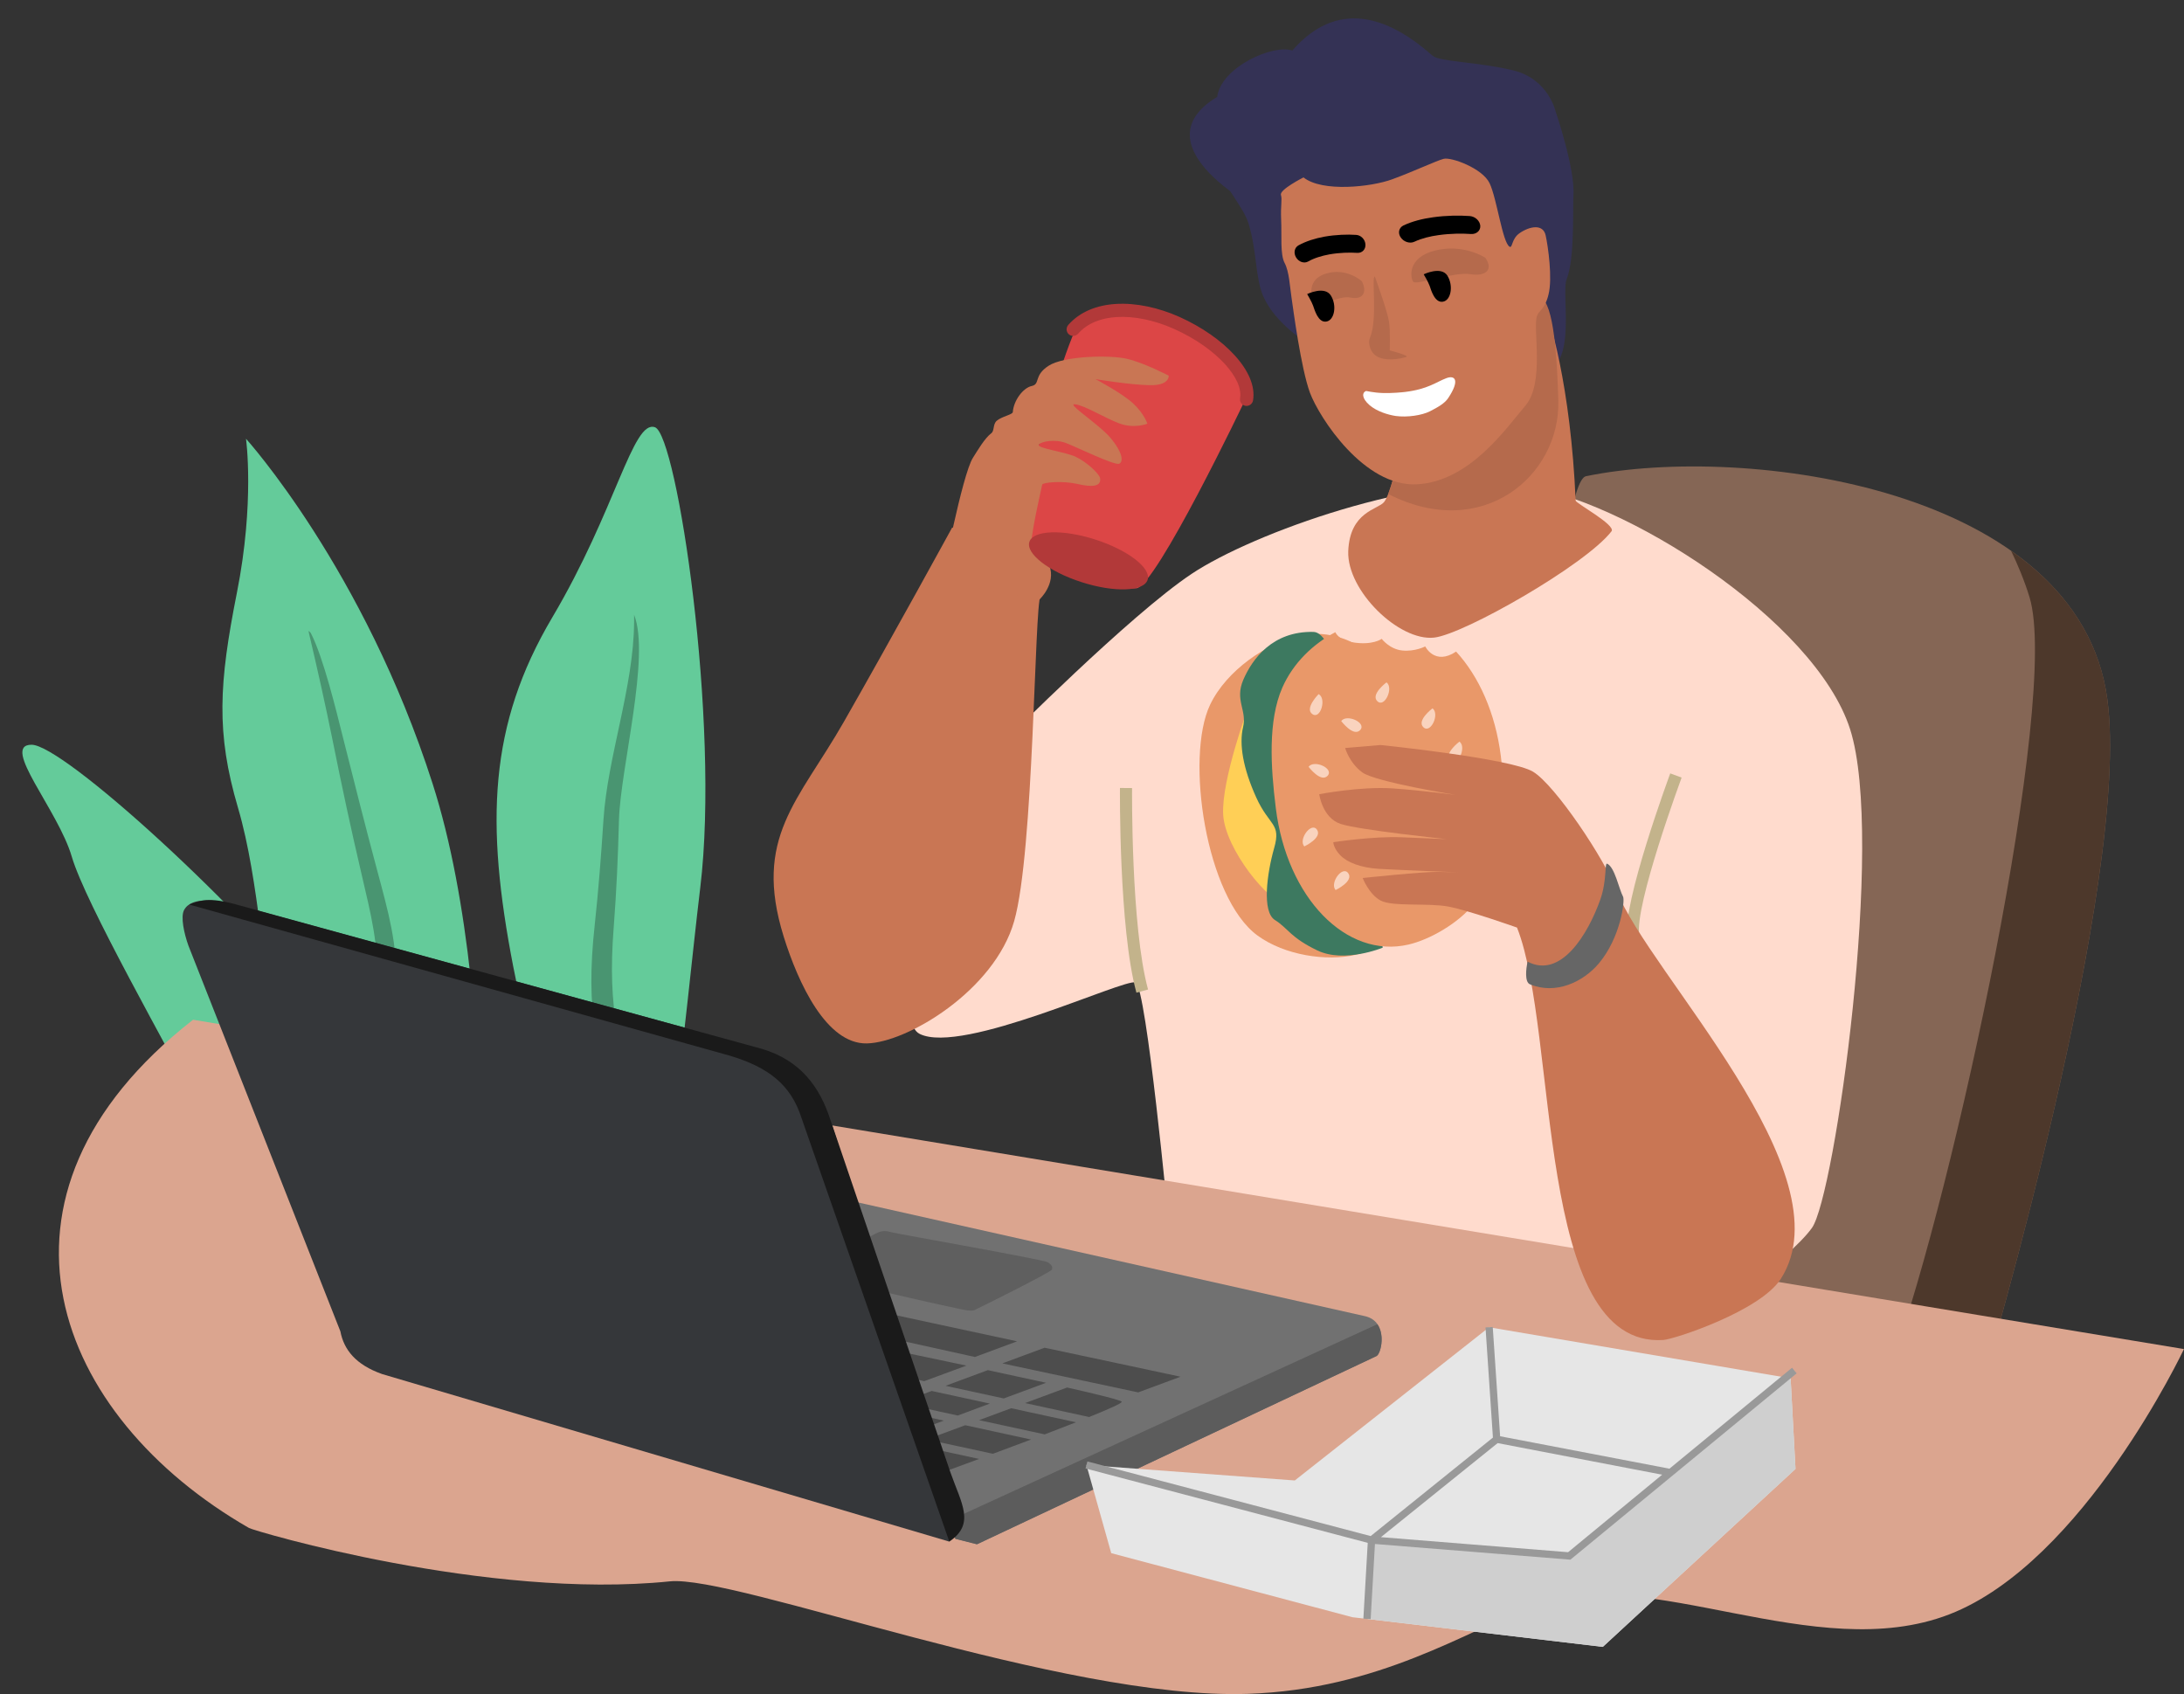 <?xml version="1.0" encoding="UTF-8"?><svg xmlns="http://www.w3.org/2000/svg" xmlns:xlink="http://www.w3.org/1999/xlink" height="340.9" preserveAspectRatio="xMidYMid meet" version="1.0" viewBox="-4.5 -3.7 439.5 340.9" width="439.5" zoomAndPan="magnify"><rect x="-4.5" y="-3.7" width="439.5" height="340.9" fill="#333333" stroke="none"/><defs><clipPath id="a"><path d="M 7 201 L 434.988 201 L 434.988 337.191 L 7 337.191 Z M 7 201"/></clipPath></defs><g><g><path d="M 107.773 227.641 C 104.461 215.734 101.043 202.359 98.785 190.812 C 93.184 161.934 93.828 142.184 106.629 120.555 C 119.449 98.91 122.852 80.664 127.309 82.277 C 131.746 83.871 140.434 141.609 136.422 174.879 C 134.684 189.363 133.164 206.031 131.016 220.82 L 107.773 227.641" fill="#64cb9a" fill-rule="evenodd"/></g><g><path d="M 57.176 242.484 C 49.461 237.023 41.172 229.879 37.215 222.359 C 28.781 206.246 12.703 178.082 9.945 168.684 C 7.188 159.266 -4.469 146.16 1.852 146.16 C 8.156 146.16 44.105 178.711 62.547 202.289 C 71.07 213.176 77.715 225.242 82.387 235.09 L 57.176 242.484" fill="#64cb9a" fill-rule="evenodd"/></g><g><path d="M 41.117 178.367 C 49.012 186.355 56.676 194.77 62.547 202.289 C 71.07 213.176 77.715 225.242 82.387 235.09 L 60.184 241.605 C 54.418 231.293 48.582 219.621 46.594 211.637 C 43.82 200.535 42.691 189.094 41.117 178.367" fill="#5ab78b" fill-rule="evenodd"/></g><g><path d="M 66.184 239.852 C 60.383 229.469 54.457 217.688 52.449 209.629 C 48.098 192.172 47.812 173.91 43.391 158.836 C 38.949 143.742 39.559 133.805 43.176 115.559 C 46.793 97.336 45.004 84.586 45.004 84.586 C 45.004 84.586 68.707 110.797 82.547 153.965 C 90.047 177.348 92.145 208.484 92.504 232.117 L 66.184 239.852" fill="#64cb9a" fill-rule="evenodd"/></g><g><path d="M 120.039 224.363 C 115.562 208.215 113.289 199.727 115.168 182.539 C 115.957 175.164 116.457 168.648 116.941 161.234 C 117.766 148.574 122.992 134.609 123.102 121.613 L 123.102 120 C 126.414 128.363 120.344 150.977 120.059 161.305 C 119.859 168.859 119.574 175.379 119 182.918 C 117.691 199.551 120.094 207.445 124.781 222.969 L 120.039 224.363" fill="#499571" fill-rule="evenodd"/></g><g><path d="M 77.75 238.902 C 73.918 222.359 71.43 212.262 71.52 194.965 C 71.57 185.711 70.301 181 68.207 171.977 C 66.074 162.863 64.301 154.555 62.457 145.391 C 60.953 137.957 59.379 130.957 57.641 123.582 L 57.605 123.258 C 57.945 123.527 57.785 123.383 58.055 123.707 C 60.598 128.648 63.141 139.23 64.57 144.906 C 66.809 153.805 68.957 162.309 71.34 171.207 C 73.809 180.445 75.242 185.352 75.438 194.93 C 75.816 211.848 78.484 221.609 82.582 237.738 L 77.75 238.902" fill="#499571" fill-rule="evenodd"/></g><g><path d="M 394.742 273.602 C 394.742 273.602 424.52 173.191 419.559 136.922 C 413.738 94.488 346.922 85.5 314.656 92.125 C 309.23 93.234 304.953 163.738 304.953 163.738 L 295.66 232.027 L 294.746 255.734 L 394.742 273.602" fill="#856655" fill-rule="evenodd"/></g><g><path d="M 394.742 273.602 C 394.742 273.602 424.52 173.191 419.559 136.922 C 417.805 124.082 410.465 114.324 400.188 107.109 C 401.527 109.883 402.906 113.16 403.93 116.527 C 410.031 136.777 388.762 235.699 376.266 270.309 L 394.742 273.602" fill="#4d382b" fill-rule="evenodd"/></g><g><path d="M 197.707 145.371 C 197.707 145.371 222.863 120.055 235.289 111.781 C 247.715 103.492 281.301 91.531 301.551 93.984 C 321.801 96.438 360.762 120.984 367.816 143.062 C 374.867 165.156 364.734 236.934 360.133 243.379 C 355.531 249.824 336.82 263.02 336.82 263.02 L 230.688 242.465 C 230.688 242.465 226.191 194.914 224.043 194 C 221.895 193.066 189.168 208.625 180.574 204.348 C 171.98 200.051 197.707 145.371 197.707 145.371" fill="#ffdbcd" fill-rule="evenodd"/></g><g><path d="M 333.902 152.766 C 333.887 152.836 324.359 178.547 325.383 184.508 L 322.965 184.922 C 321.836 178.297 331.594 151.996 331.613 151.926 Z M 223.312 154.879 C 223.312 154.949 223.059 182.719 226.531 195.414 L 224.188 196.059 C 220.625 183.023 220.875 154.949 220.875 154.859 L 223.312 154.879" fill="#c3b38b"/></g><g><path d="M 253.316 40.559 C 244.867 37.176 225.461 24.805 240.445 15.797 C 241.23 9.766 251.762 5.145 255.555 6.469 C 264.438 -3.719 274.535 -0.711 283.773 7.508 C 285.133 8.727 293.012 8.762 300.027 10.465 C 307.047 12.164 308.516 18.629 308.516 18.629 C 308.516 18.629 312.508 30.266 312.133 35.637 C 311.973 37.965 312.422 48.422 310.789 52.395 C 309.445 55.652 313.781 73.039 303.539 71.016 C 302.32 70.781 256.898 51.965 256.898 51.965 L 253.316 40.559" fill="#343255" fill-rule="evenodd"/></g><g><path d="M 276.734 89.172 C 276.734 89.172 275.25 95.793 274.031 97.316 C 272.797 98.855 267.141 99.215 266.816 107.199 C 266.512 115.164 277.039 125.371 284.098 124.602 C 290.059 123.957 314.621 109.938 319.797 103.207 C 320.746 101.973 312.617 97.566 312.578 97.047 C 311.598 74.238 307.352 59.645 305.508 56.137 C 301.105 47.703 276.734 89.172 276.734 89.172" fill="#c97654" fill-rule="evenodd"/></g><g><path d="M 276.734 89.172 C 276.734 89.172 275.84 93.215 274.855 95.703 C 293.906 105.426 309.5 91.945 309.09 76.922 C 308.855 68.633 308.23 57.316 305.508 56.137 L 295.785 65.051 L 281.445 82.328 C 278.633 86.359 276.734 89.172 276.734 89.172" fill="#b56a4c" fill-rule="evenodd"/></g><g><path d="M 187.109 102.453 C 187.109 102.453 174.844 124.871 165.301 141.574 C 156.152 157.582 147.004 164.832 153.215 184.797 C 156.133 194.141 161.809 206.426 169.938 206.262 C 178.066 206.102 195.613 195.609 199.586 181.664 C 203.578 167.695 203.652 118.371 204.887 116.223 C 206.105 114.074 193.855 103.992 187.109 102.453" fill="#c97654" fill-rule="evenodd"/></g><g><path d="M 256.773 124.262 C 269.035 121.398 281.23 133.66 283.469 151.711 C 285.707 169.738 280.816 185.547 268.305 188.43 C 262.484 189.793 254.051 188.555 248.57 184.562 C 238.172 176.973 233.965 148.738 239.012 138.121 C 242.379 131.066 250.523 125.73 256.773 124.262" fill="#e99869" fill-rule="evenodd"/></g><g><path d="M 200.41 105.59 C 200.41 105.59 201.969 95.938 204.562 85.75 C 207.52 74.039 211.691 61.508 213.426 60.039 C 215.824 58.016 224.707 58.895 232.676 62.367 C 241.625 66.254 249.449 73.094 246.121 76.652 C 246.121 76.652 228.07 114.523 224.133 114.684 C 220.195 114.863 208.629 113.465 200.41 105.59" fill="#dc4646" fill-rule="evenodd"/></g><g><path d="M 185.031 113.27 C 185.031 113.27 189.133 91.801 191.281 88.434 C 192.266 86.879 193.66 84.48 194.969 83.492 C 195.664 82.977 195.254 81.703 196.078 80.969 C 197.098 80.094 199.281 79.734 199.316 79.215 C 199.48 76.887 201.379 74.344 203.133 73.969 C 204.902 73.574 203.453 71.891 206.516 69.902 C 209.594 67.898 218.941 67.684 222.398 68.527 C 225.855 69.367 230.688 71.891 230.688 71.891 C 230.688 71.891 230.918 73.898 226.855 73.809 C 222.789 73.734 215.953 72.59 215.953 72.59 C 215.953 72.59 221.324 75.418 223.543 77.496 C 225.781 79.574 226.391 81.559 226.391 81.559 C 226.391 81.559 223.773 82.637 220.715 81.488 C 217.652 80.324 213.965 77.961 211.887 77.656 C 209.828 77.336 216.648 81.633 219.031 84.48 C 221.395 87.309 221.629 89.223 220.715 89.617 C 219.801 89.992 212.426 86.395 210.062 85.465 C 207.68 84.551 204.922 85.195 204.562 85.75 C 204.027 86.52 209.738 87.164 212.012 88.238 C 214.25 89.297 216.758 91.695 216.883 92.535 C 217.113 94.219 215.289 94.379 212.301 93.68 C 209.309 93 205.301 93.359 205.227 93.824 C 205.156 94.289 202.469 105.66 203.098 106.734 C 203.238 106.984 206.246 108.988 206.676 110.102 C 208.055 113.805 204.691 116.922 204.691 116.922 L 185.031 113.27" fill="#c97654" fill-rule="evenodd"/></g><g clip-path="url(#a)"><path d="M 34.348 201.5 L 434.992 267.766 C 434.992 267.766 414.742 310.715 387.762 321.156 C 360.762 331.574 327.012 310.715 304.309 319.312 C 290.648 324.484 273.066 336.25 246.621 337.145 C 209.363 338.414 143.438 313.152 130.281 314.512 C 93.539 318.273 46.668 304.379 45.609 303.77 C 6.578 281.355 -11.199 237.078 34.348 201.5" fill="#dba58f" fill-rule="evenodd"/></g><g><path d="M 246.656 138.711 C 246.656 138.711 241.285 153.23 241.645 160.195 C 242.02 167.16 250.938 178.152 254.59 178.406 C 258.258 178.637 254.48 168.469 254.48 168.469 C 254.48 168.469 250.078 153.125 249.824 151.172 C 249.594 149.203 246.656 138.711 246.656 138.711" fill="#ffcf56" fill-rule="evenodd"/></g><g><path d="M 192.102 307.047 L 272.492 269.18 C 273.551 268.695 274.98 262.215 270.164 261.141 L 150.742 234.355 L 187.77 305.953 L 192.102 307.047" fill="#717171" fill-rule="evenodd"/></g><g><path d="M 192.102 307.047 L 272.492 269.18 C 273.281 268.82 274.281 265.078 272.672 262.77 L 188.398 301.406 C 188.398 301.406 187.895 302.59 187.18 304.289 L 187.77 305.953 L 192.102 307.047" fill="#5c5c5c" fill-rule="evenodd"/></g><g><path d="M 258.797 65.445 C 258.797 65.445 252.207 61.633 249.699 55.887 C 248.07 52.109 248.465 46.773 246.711 41.152 C 245.777 38.18 241.859 33.613 241.93 32.414 C 242.109 28.941 258.008 38.375 258.762 39.469 C 259.496 40.559 260.48 44.57 260.871 48.043 C 261.266 51.5 258.797 65.445 258.797 65.445" fill="#343255" fill-rule="evenodd"/></g><g><path d="M 257.812 32 C 257.812 32 252.977 34.438 253.266 35.512 C 253.566 36.566 253.176 37.445 253.316 40.559 C 253.461 43.656 253.086 47.473 254.016 49.227 C 254.945 50.98 255.055 53.934 255.395 56.137 C 255.719 58.34 257.293 70.426 259.117 75.348 C 260.965 80.289 269.984 94.309 280.605 93.754 C 291.223 93.215 298.543 82.547 302.465 77.926 C 306.402 73.305 303.914 62.402 304.793 59.879 C 305.238 58.645 306.352 58.68 307.121 55.547 C 307.941 52.285 307.031 45.895 306.547 43.691 C 306.047 41.312 303.359 41.797 301.301 43.211 C 299.617 44.371 299.902 46.344 299.262 45.93 C 297.848 45.035 296.719 36.227 295.266 33.184 C 293.836 30.141 287.496 27.863 286.012 28.262 C 284.523 28.652 279.887 30.84 275.66 32.379 C 271.453 33.934 261.57 35.012 257.812 32" fill="#c97654" fill-rule="evenodd"/></g><g><path d="M 269.559 52.895 C 269.559 52.895 266.406 49.996 262.16 51.41 C 257.918 52.844 259.676 57.012 260.121 57.711 C 260.566 58.391 264.922 55.672 267.266 56.172 C 269.629 56.672 270.738 55.242 269.559 52.895 Z M 272.172 51.945 C 272.172 51.945 274.715 58.93 275.02 61.043 C 275.32 63.172 275.16 66.809 275.16 66.809 C 275.16 66.809 279.387 67.883 278.453 68.148 C 275.625 68.957 273.137 68.703 272.012 67.578 C 271.168 66.77 270.773 65.195 271.188 64.246 C 272.797 60.574 271.418 51.875 272.172 51.945 Z M 294.426 48.188 C 294.426 48.188 290.109 45.285 284.348 46.699 C 278.562 48.113 279.312 52.34 279.922 53.02 C 280.551 53.719 288.125 50.961 291.328 51.465 C 294.551 51.984 296.035 50.551 294.426 48.188" fill="#b56a4c" fill-rule="evenodd"/></g><g><path d="M 282 51.5 C 282 51.5 282.934 53.055 283.199 53.828 C 283.469 54.613 284.203 57.281 285.852 57.012 C 287.496 56.762 288.016 53.809 286.781 51.785 C 285.527 49.781 282 51.5 282 51.5 Z M 258.547 55.473 C 258.547 55.473 259.477 57.031 259.746 57.82 C 260.031 58.605 260.746 61.273 262.395 61.008 C 264.043 60.758 264.578 57.781 263.324 55.777 C 262.074 53.754 258.547 55.473 258.547 55.473" fill-rule="evenodd"/></g><g><path d="M 268.41 43.566 C 269.379 43.621 270.219 44.48 270.273 45.484 C 270.344 46.484 269.609 47.238 268.645 47.184 C 267.086 47.078 265.027 47.133 263.02 47.488 C 261.48 47.773 259.961 48.223 258.742 48.922 C 257.938 49.367 256.863 49.012 256.324 48.113 C 255.77 47.219 255.984 46.129 256.789 45.68 C 258.332 44.82 260.176 44.266 262 43.926 C 264.328 43.516 266.676 43.441 268.41 43.566"/></g><g><path d="M 291.238 39.773 C 292.348 39.844 293.297 40.719 293.387 41.723 C 293.461 42.707 292.617 43.461 291.508 43.387 C 289.734 43.262 287.371 43.281 285.062 43.602 C 283.289 43.836 281.57 44.266 280.156 44.93 C 279.242 45.375 278.008 45 277.383 44.086 C 276.754 43.191 277.004 42.117 277.918 41.672 C 279.691 40.828 281.785 40.309 283.879 40.023 C 286.566 39.645 289.234 39.629 291.238 39.773"/></g><g><path d="M 276.359 80.004 C 278.688 80.324 281.66 79.879 283.27 79.055 C 284.738 78.301 286.227 77.496 286.941 76.387 C 289.359 72.75 288.266 71.75 286.566 72.395 C 284.488 73.18 282.895 74.594 278.277 75.168 C 277.668 75.238 275.52 75.453 273.746 75.383 C 271.902 75.328 270.434 74.953 270.398 74.973 C 269.559 75.312 269.52 76.457 271.113 77.836 C 272.602 79.105 274.82 79.77 276.359 80.004" fill="#fff" fill-rule="evenodd"/></g><g><path d="M 273.746 187 C 273.746 187 266.066 190.168 260.605 187.555 C 255.145 184.941 254.715 183.094 252.062 181.43 C 249.414 179.781 250.453 172.066 251.902 166.965 C 253.355 161.879 250.938 162.613 248.285 156.738 C 245.637 150.887 244.832 146.051 245.652 142.633 C 246.477 139.195 243.918 137.207 245.707 133.07 C 247.5 128.934 251.547 123.258 259.836 123.457 C 268.125 123.672 273.746 187 273.746 187" fill="#3d7960" fill-rule="evenodd"/></g><g><path d="M 288.52 127.414 C 293.102 132.391 296.43 139.75 297.523 148.449 C 298.973 160.25 297.828 170.992 292.047 178.242 C 288.98 182.074 283.254 185.371 278.938 186.371 C 266.426 189.273 254.48 176.988 252.242 158.941 C 251.188 150.508 250.648 141.305 253.551 134.664 C 255.789 129.598 259.801 125.871 264.203 123.512 C 264.652 124.352 265.602 125.191 267.57 125.531 C 271.703 126.25 273.551 124.852 273.551 124.852 C 273.551 124.852 275.125 126.945 277.703 127.199 C 280.281 127.449 282.305 126.375 282.305 126.375 C 282.305 126.375 284.223 130.297 288.52 127.414" fill="#e99869" fill-rule="evenodd"/></g><g><path d="M 212.461 63.441 C 211.977 63.996 211.137 64.051 210.582 63.566 C 210.043 63.082 209.988 62.242 210.473 61.688 C 212.816 59.02 216.238 57.695 220.051 57.461 C 224.117 57.211 228.645 58.195 232.855 60.074 C 237.363 62.098 241.285 64.855 243.953 67.793 C 246.691 70.781 248.145 74.004 247.66 76.867 C 247.535 77.602 246.836 78.086 246.121 77.961 C 245.402 77.836 244.922 77.156 245.047 76.441 C 245.387 74.414 244.188 71.98 242.004 69.566 C 239.566 66.898 235.949 64.355 231.777 62.492 C 227.945 60.773 223.848 59.879 220.215 60.094 C 217.078 60.289 214.32 61.328 212.461 63.441" fill="#b23939" fill-rule="evenodd"/></g><g><path d="M 260.855 135.973 C 260.855 135.973 257.953 138.871 259.602 140 C 261.23 141.145 262.504 136.848 260.855 135.973" fill="#f9d3be" fill-rule="evenodd"/></g><g><path d="M 265.402 141.395 C 265.402 141.395 267.875 144.672 269.219 143.203 C 270.578 141.734 266.496 139.891 265.402 141.395" fill="#f9d3be" fill-rule="evenodd"/></g><g><path d="M 258.832 150.598 C 258.832 150.598 261.305 153.875 262.664 152.406 C 264.008 150.938 259.941 149.094 258.832 150.598" fill="#f9d3be" fill-rule="evenodd"/></g><g><path d="M 283.773 138.836 C 283.773 138.836 280.496 141.305 281.945 142.648 C 283.414 144.012 285.277 139.945 283.773 138.836" fill="#f9d3be" fill-rule="evenodd"/></g><g><path d="M 274.516 133.609 C 274.516 133.609 271.223 136.062 272.691 137.422 C 274.141 138.781 276.004 134.719 274.516 133.609" fill="#f9d3be" fill-rule="evenodd"/></g><g><path d="M 289.195 145.531 C 289.195 145.531 285.922 147.984 287.371 149.344 C 288.84 150.707 290.699 146.641 289.195 145.531" fill="#f9d3be" fill-rule="evenodd"/></g><g><path d="M 273.316 146.215 C 273.316 146.215 299.547 148.898 304.004 151.586 C 308.445 154.27 318.418 169.148 320.871 175.594 C 327.066 191.852 367.527 232.387 353.852 253.656 C 349.715 260.102 332.508 265.777 330.219 265.938 C 304.289 267.656 309.18 204.223 300.781 182.953 C 300.781 182.953 291.043 179.496 286.977 178.727 C 282.914 177.957 275.699 178.797 273.316 177.508 C 270.953 176.203 269.719 172.98 269.719 172.98 C 269.719 172.98 281.91 171.672 285.133 171.742 C 288.355 171.832 289.055 171.832 289.055 171.832 C 289.055 171.832 276.773 171.367 273.012 171.137 C 269.254 170.902 266.586 169.828 265.188 168.379 C 263.809 166.926 263.809 165.766 263.809 165.766 C 263.809 165.766 271.867 164.547 277.473 164.777 C 283.059 164.992 286.602 165.156 286.602 165.156 C 286.602 165.156 268.949 163.312 265.277 162.094 C 261.59 160.859 260.98 156.113 260.98 156.113 C 260.98 156.113 269.344 154.504 275.785 154.949 C 282.215 155.414 288.43 156.258 288.43 156.258 C 288.43 156.258 272.242 153.645 269.645 151.727 C 267.031 149.812 266.191 146.82 266.191 146.82 L 273.316 146.215" fill="#c97654" fill-rule="evenodd"/></g><g><path d="M 302.91 189.809 C 309.629 193.32 315.086 184.258 317.559 177.258 C 318.902 173.41 318.383 169.863 318.918 170.098 C 320.441 170.758 321.316 175.254 322.121 176.738 C 322.535 177.527 321.621 184.922 317.289 190.113 C 314.141 193.875 308.59 196.543 303.359 194.355 C 302.305 193.91 302.57 191.258 302.91 189.809" fill="#666" fill-rule="evenodd"/></g><g><path d="M 257.973 166.621 C 257.973 166.621 261.68 164.867 260.516 163.238 C 259.352 161.629 256.719 165.246 257.973 166.621" fill="#f9d3be" fill-rule="evenodd"/></g><g><path d="M 264.273 175.398 C 264.273 175.398 267.98 173.625 266.816 172.012 C 265.652 170.383 263.02 174 264.273 175.398" fill="#f9d3be" fill-rule="evenodd"/></g><g><path d="M 267.66 321.727 L 219.121 308.836 L 214.125 291.094 L 256.059 294.207 L 295.16 263.379 L 355.836 273.656 L 356.82 291.883 L 318.039 327.691 L 267.66 321.727" fill="#e6e6e6" fill-rule="evenodd"/></g><g><path d="M 354.891 273.492 L 355.836 273.656 L 356.82 291.883 L 318.039 327.691 L 270.773 322.086 L 271.508 306.203 L 311.289 309.391 L 354.891 273.492" fill="#cfcfcf" fill-rule="evenodd"/></g><g><path d="M 296.879 286.688 L 273.391 305.613 L 311.059 308.641 L 329.984 293.047 Z M 269.859 322.031 L 270.738 306.762 L 213.945 291.793 L 214.32 290.379 L 271.328 305.398 L 295.93 285.578 L 294.441 263.414 L 295.895 263.324 L 297.379 285.312 L 331.414 291.828 L 331.398 291.883 L 356.121 271.523 L 357.055 272.652 L 311.523 310.145 L 272.188 306.992 L 271.328 322.105 L 269.859 322.031" fill="#999"/></g><g><path d="M 215.914 104.871 C 222.484 106.984 227.195 110.617 226.441 112.98 C 225.676 115.344 219.73 115.559 213.16 113.445 C 206.586 111.336 201.879 107.699 202.648 105.336 C 203.402 102.973 209.344 102.758 215.914 104.871" fill="#b23939" fill-rule="evenodd"/></g><g><path d="M 176.223 276.195 L 175.578 274.586 L 178.691 275.266 Z M 176.223 276.195" fill="#b3b3b3" fill-rule="evenodd"/></g><g><path d="M 169.008 259.492 C 172.516 260.227 193.035 264.703 200.18 266.207 L 191.691 269.359 L 171.102 264.809 Z M 205.711 267.496 C 209.703 268.355 229.379 272.527 233.066 273.332 L 224.547 276.484 L 197.207 270.648 Z M 194.289 272.008 C 198.281 272.867 202.309 273.746 206.016 274.551 L 197.492 277.703 L 185.781 275.16 Z M 177.227 278.738 L 177.082 278.383 L 182.988 276.195 L 194.699 278.738 L 188.234 281.141 Z M 179.445 284.398 L 177.922 280.531 L 185.441 282.16 Z M 192.531 289.875 C 188.559 291.344 185.121 292.598 182.973 293.387 L 180.574 287.281 Z M 202.988 285.973 C 200.41 286.941 197.797 287.926 195.309 288.836 L 182.004 285.957 L 189.738 283.09 Z M 212.031 282.5 C 210.078 283.25 207.949 284.094 205.73 284.934 L 192.531 282.07 L 198.996 279.672 Z M 210.238 275.5 C 216.559 276.93 221.09 278.059 221.234 278.363 C 221.359 278.633 218.711 279.812 214.68 281.441 L 201.789 278.633 Z M 172.801 267.496 C 176.312 268.23 182.828 269.574 189.973 271.094 L 181.484 274.227 L 174.879 272.797 L 172.801 267.496" fill="#4d4d4d" fill-rule="evenodd"/></g><g><path d="M 189.578 259.887 C 191.531 260.262 191.727 259.832 192.391 259.527 C 193.07 259.223 206.98 252.312 207.18 251.777 C 207.355 251.223 207.18 250.863 206.371 250.309 C 205.586 249.754 176.078 244.598 174.789 244.238 C 173.52 243.863 172.84 243.988 171.676 244.543 C 170.527 245.078 159.895 251.348 160.145 252.207 C 160.574 253.711 188.02 259.602 189.578 259.887" fill="#5f5f5f" fill-rule="evenodd"/></g><g><path d="M 72.395 272.797 L 186.535 306.508 L 187.824 301.262 L 162.613 221.645 C 160.465 214.984 156.562 209.664 148.828 207.355 L 43.336 178.441 C 39.148 177.402 34.098 176.613 32.559 179.391 C 31.789 180.77 32.559 184.188 33.418 186.586 L 63.996 264.203 C 64.695 267.891 67.078 270.914 72.395 272.797" fill="#35373a" fill-rule="evenodd"/></g><g><path d="M 186.535 306.508 C 191.836 302.91 188.953 298.848 186.73 292.492 L 162.613 221.645 C 160.465 214.984 156.562 209.664 148.828 207.355 L 43.211 178.352 C 37.305 176.723 35.996 177.527 33.562 178.316 L 142.312 208.715 C 150.062 211.027 154.613 214.516 156.762 221.176 L 186.535 306.508" fill="#1a1a1a" fill-rule="evenodd"/></g></g></svg>